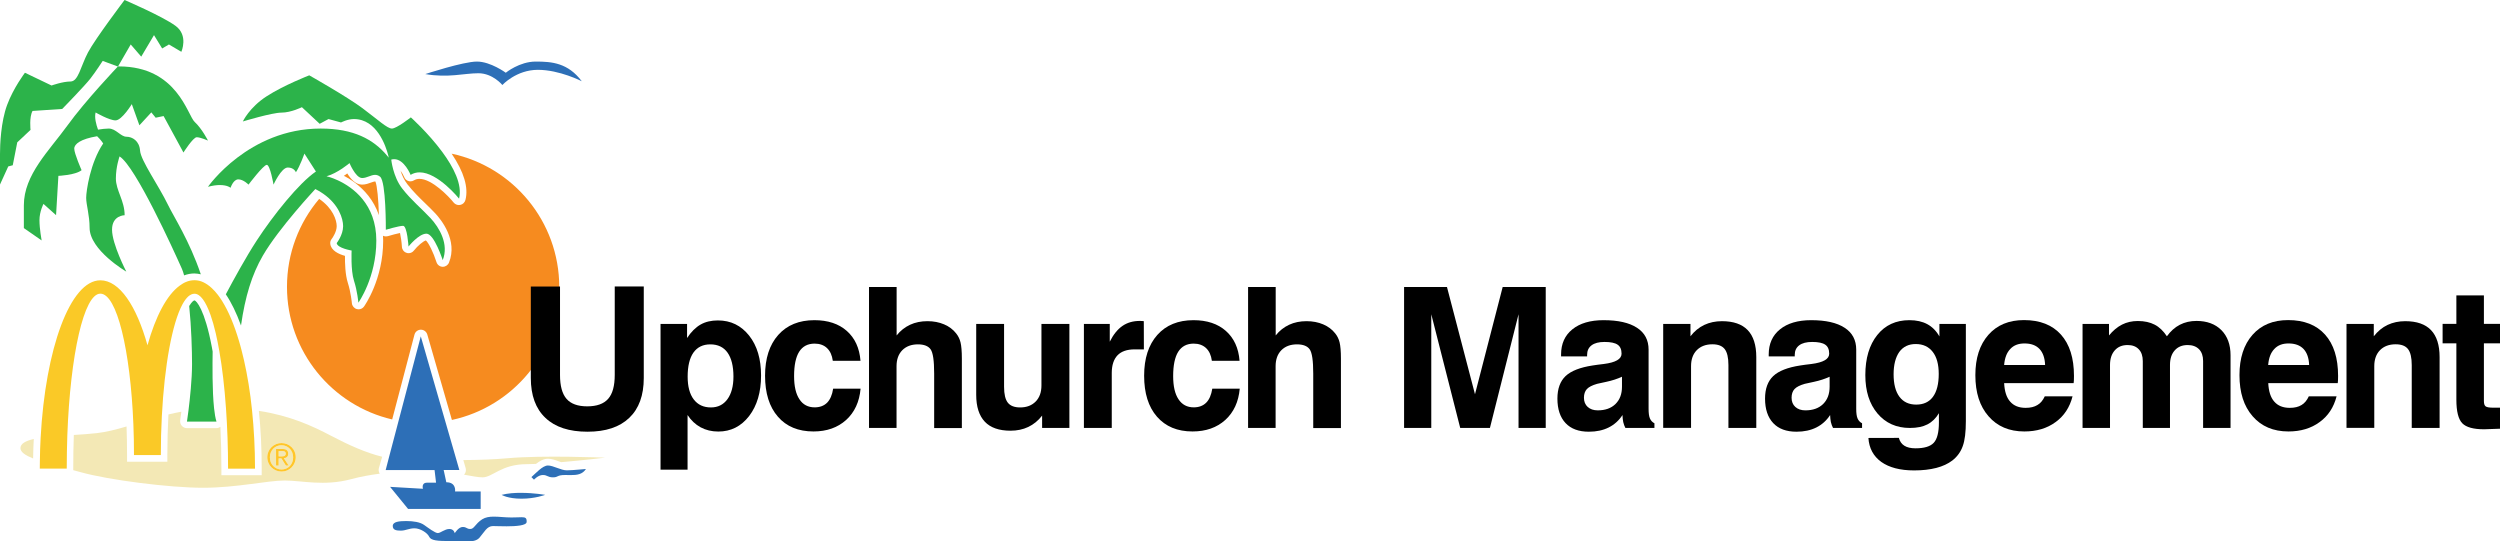<?xml version="1.0" encoding="utf-8"?>
<!-- Generator: Adobe Illustrator 24.1.2, SVG Export Plug-In . SVG Version: 6.00 Build 0)  -->
<svg version="1.1" id="Layer_1" xmlns="http://www.w3.org/2000/svg" xmlns:xlink="http://www.w3.org/1999/xlink" x="0px" y="0px"
	 viewBox="0 0 299.68 64.89" style="enable-background:new 0 0 299.68 64.89;" xml:space="preserve">
<style type="text/css">
	.st0{clip-path:url(#SVGID_2_);fill:#F3E8B5;}
	.st1{clip-path:url(#SVGID_2_);fill:#F68B1F;}
	.st2{clip-path:url(#SVGID_2_);fill:#2CB34A;}
	.st3{clip-path:url(#SVGID_2_);fill:#FFC629;}
	.st4{clip-path:url(#SVGID_2_);fill:#FAC927;}
	.st5{clip-path:url(#SVGID_2_);fill:#2D6FB7;}
	.st6{clip-path:url(#SVGID_2_);}
</style>
<g>
	<defs>
		<rect id="SVGID_1_" y="0" width="299.68" height="64.89"/>
	</defs>
	<clipPath id="SVGID_2_">
		<use xlink:href="#SVGID_1_"  style="overflow:visible;"/>
	</clipPath>
	<path class="st0" d="M2.45,53.72c0,0.47,0.6,0.87,1.52,1.24c0.01-0.79,0.04-1.57,0.08-2.34C3.07,52.85,2.45,53.18,2.45,53.72"/>
	<path class="st0" d="M45.81,54.75c-1.92-0.47-3.97-1.38-6.1-2.5c-2.27-1.2-4.93-2.42-8.68-3c0.23,2.21,0.34,4.53,0.34,6.91v0.8
		h-4.83v-0.8c0-1.7-0.04-3.38-0.12-5c-0.14,0.1-0.3,0.16-0.48,0.16h-3.54c-0.23,0-0.45-0.1-0.61-0.28
		c-0.15-0.18-0.22-0.41-0.19-0.64c0-0.01,0.06-0.42,0.14-1.05c-0.53,0.1-1.05,0.21-1.55,0.33c-0.08,1.57-0.13,3.2-0.13,4.87v0.8
		h-4.83v-0.8c0-1.16-0.02-2.31-0.06-3.43c-1.25,0.37-2.43,0.67-3.56,0.8c-0.88,0.1-1.82,0.16-2.76,0.22
		c-0.05,1.31-0.07,2.66-0.07,4.02v0.2c0.31,0.08,0.62,0.17,0.92,0.25c3.33,0.93,10.6,1.86,14.64,1.86s7.7-0.87,9.78-0.87
		c2.08,0,4.7,0.71,7.97-0.16c1.11-0.3,2.28-0.51,3.43-0.66c-0.12-0.19-0.16-0.42-0.11-0.64L45.81,54.75z M33.75,56.53
		c-0.93,0-1.71-0.74-1.71-1.72c0-0.96,0.78-1.7,1.71-1.7c0.93,0,1.7,0.73,1.7,1.7C35.46,55.79,34.68,56.53,33.75,56.53"/>
	<path class="st0" d="M60.85,54.93c-1.67,0.15-3.52,0.21-5.31,0.22l0.28,0.97c0.07,0.24,0.02,0.5-0.13,0.7
		c-0.02,0.03-0.05,0.05-0.07,0.08c0.92,0.17,1.71,0.32,2.23,0.32c1.2,0,2.24-1.58,5.3-1.58c0.33,0,0.71-0.01,1.1-0.03
		c0.44-0.35,0.92-0.62,1.43-0.62c0.46,0,0.92,0.17,1.36,0.33c0.07,0.03,0.15,0.06,0.23,0.08c2.59-0.22,5.12-0.52,5.27-0.54v0
		C72.29,54.86,65.09,54.55,60.85,54.93"/>
	<path class="st0" d="M33.75,53.37c-0.8,0-1.4,0.63-1.4,1.45c0,0.84,0.6,1.46,1.4,1.46c0.78,0,1.39-0.63,1.39-1.46
		C35.15,53.99,34.54,53.37,33.75,53.37 M34.27,55.82l-0.54-0.86H33.4v0.86h-0.31v-1.99h0.77c0.47,0,0.69,0.19,0.69,0.57
		c0,0.36-0.23,0.51-0.52,0.54l0.57,0.88H34.27z"/>
	<path class="st0" d="M34.24,54.38c0-0.26-0.23-0.31-0.44-0.31H33.4v0.64h0.32C33.99,54.71,34.24,54.69,34.24,54.38"/>
	<path class="st1" d="M54.14,18.42c1.48,2.2,2.04,4.07,1.65,5.56c-0.08,0.29-0.31,0.52-0.61,0.58c-0.06,0.01-0.11,0.02-0.17,0.02
		c-0.24,0-0.47-0.11-0.63-0.3c-0.59-0.74-2.61-2.84-4.1-2.84c-0.25,0-0.46,0.06-0.66,0.18c-0.13,0.08-0.27,0.12-0.42,0.12
		c-0.08,0-0.17-0.01-0.25-0.04c-0.22-0.07-0.41-0.24-0.49-0.46c-0.09-0.22-0.26-0.53-0.45-0.79c0.17,0.53,0.43,1.13,0.82,1.63
		c0.67,0.86,1.41,1.58,2.13,2.28c0.41,0.4,0.84,0.81,1.24,1.24c0.65,0.7,2.7,3.2,1.62,5.88c-0.12,0.3-0.42,0.5-0.74,0.5h-0.03
		c-0.34-0.01-0.63-0.24-0.73-0.56c-0.36-1.13-0.94-2.32-1.27-2.6c-0.32,0.09-0.98,0.64-1.44,1.22c-0.15,0.2-0.39,0.31-0.63,0.31
		c-0.08,0-0.16-0.01-0.24-0.04c-0.32-0.1-0.54-0.38-0.56-0.71c-0.04-0.62-0.14-1.28-0.23-1.67c-0.39,0.08-0.97,0.23-1.46,0.38
		c-0.07,0.02-0.15,0.03-0.23,0.03c-0.12,0-0.24-0.03-0.35-0.08c0.01,0.19,0.02,0.39,0.02,0.59c0,4.64-2.21,7.77-2.3,7.9
		c-0.15,0.21-0.4,0.33-0.65,0.33c-0.07,0-0.14-0.01-0.21-0.03c-0.32-0.09-0.56-0.37-0.59-0.7c0-0.01-0.12-1.31-0.49-2.46
		c-0.31-0.96-0.35-2.38-0.34-3.22c-0.79-0.22-1.66-0.64-1.76-1.43c-0.03-0.22,0.03-0.43,0.17-0.6c0.15-0.19,0.6-0.9,0.6-1.53
		c0-0.74-0.47-2.16-2.1-3.27c-2.41,2.85-3.86,6.52-3.86,10.54c0,7.74,5.39,14.22,12.61,15.9l2.67-10.16c0.09-0.35,0.4-0.59,0.76-0.6
		h0.01c0.36,0,0.67,0.24,0.77,0.58l2.95,10.24c7.36-1.59,12.87-8.13,12.87-15.96C67.02,26.54,61.51,20,54.14,18.42"/>
	<path class="st1" d="M45.42,25.79c-0.05-1.83-0.21-3.56-0.42-4.03c-0.02-0.01-0.03-0.01-0.05-0.01c-0.1,0-0.28,0.07-0.46,0.13
		c-0.3,0.11-0.66,0.25-1.09,0.25c-0.77,0-1.37-0.68-1.77-1.34c-0.14,0.09-0.27,0.19-0.41,0.29c0.44,0.22,0.91,0.51,1.39,0.87
		C43.63,22.73,44.79,23.95,45.42,25.79"/>
	<path class="st2" d="M24.07,32.88c-1.35-4.01-3.26-6.93-3.94-8.34c-1.1-2.28-3.26-5.3-3.34-6.48c-0.08-1.18-0.94-1.67-1.63-1.67
		c-0.69,0-1.26-0.98-2.12-0.98c-0.38,0-0.87,0.06-1.29,0.13c-0.22-0.6-0.45-1.45-0.29-2.06c0,0,1.63,0.95,2.39,0.95
		s1.95-1.95,1.95-1.95l0.91,2.54l1.43-1.55l0.52,0.64l0.95-0.2l2.38,4.37c0,0,1.16-1.83,1.59-1.83c0.44,0,1.35,0.4,1.35,0.4
		s-0.72-1.43-1.59-2.23c-0.87-0.79-2.08-6.66-9.09-6.66c-0.04,0-0.07,0-0.11,0c0,0-3.89,4.08-6.07,7.1
		c-2.19,3.02-5.21,5.89-5.21,9.54v2.74l2.13,1.48c0,0-0.26-1.4-0.26-2.43c0-1.03,0.48-1.95,0.48-1.95l1.51,1.35L7,21.08
		c0,0,2.03-0.08,2.78-0.68c0,0-0.88-1.99-0.88-2.58c0-0.56,0.77-1.16,2.74-1.49c0.45,0.42,0.73,0.87,0.73,0.87
		c-1.55,2.28-2.04,5.7-2.04,6.52c0,0.81,0.41,2.08,0.41,3.58c0,2.69,4.4,5.26,4.4,5.26s-1.71-3.3-1.71-5.03s1.51-1.73,1.51-1.73
		c0-1.75-1.05-2.97-1.05-4.4c0-1.43,0.44-2.65,0.44-2.65c1.91,1.18,6.48,11.24,7.46,13.44c0.1,0.23,0.2,0.51,0.28,0.82
		c0.4-0.15,0.81-0.23,1.23-0.23C23.57,32.79,23.82,32.82,24.07,32.88"/>
	<path class="st2" d="M25.49,42.14c-0.03-0.17-0.06-0.34-0.09-0.5c-0.86-4.58-1.87-5.61-2.09-5.63c-0.09,0-0.32,0.16-0.63,0.67
		c0.26,2.52,0.34,5.35,0.34,6.97c0,1.81-0.25,4.15-0.43,5.58c-0.1,0.79-0.18,1.31-0.18,1.31h3.54c-0.13-0.4-0.22-0.96-0.29-1.6
		C25.43,46.78,25.47,43.67,25.49,42.14"/>
	<path class="st2" d="M16.93,6.79l1.53-2.58l0.98,1.6l0.81-0.48l1.49,0.88c0,0,0.88-1.97-0.71-3.12C19.44,1.93,14.93,0,14.93,0
		s-3.49,4.61-4.38,6.28C9.67,7.94,9.4,9.77,8.45,9.77c-0.95,0-2.27,0.48-2.27,0.48L2.99,8.72c0,0-1.39,1.83-2.14,3.87
		C0.1,14.62,0,17.37,0,18.46v3.66l0.99-2.17l0.54-0.14l0.54-2.75l1.59-1.49c0,0-0.17-1.53,0.24-2.27l3.56-0.24
		c0,0,2.71-2.78,3.39-3.66c0.68-0.88,1.46-2.1,1.46-2.1l1.83,0.68l1.53-2.65L16.93,6.79z"/>
	<path class="st2" d="M53.02,18.22c-1.69-2.29-3.77-4.15-3.77-4.15s-1.71,1.34-2.27,1.34s-1.63-1.02-3.53-2.44
		c-1.91-1.42-6.38-3.94-6.38-3.94s-3.05,1.18-5.12,2.52c-2.07,1.34-2.84,3.01-2.84,3.01s3.49-1.06,4.63-1.06
		c1.14,0,2.45-0.65,2.45-0.65l2.13,1.99l1.06-0.57l1.5,0.41c0,0,0.77-0.41,1.54-0.41c2.77,0,3.84,3.28,4.11,4.32
		c0.05,0.19,0.07,0.31,0.07,0.31c-0.07-0.09-0.15-0.18-0.22-0.27c-1.62-1.92-3.98-3.22-7.94-3.22c-8.65,0-13.51,6.98-13.51,6.98
		c0.58-0.15,1.05-0.21,1.42-0.21c0.93,0,1.29,0.33,1.29,0.33s0.32-1.01,0.93-1.01c0.61,0,1.22,0.63,1.22,0.63s1.79-2.37,2.19-2.37
		s0.81,2.37,0.81,2.37s0.93-2.05,1.71-2.05c0.77,0,0.97,0.57,0.97,0.57c0.49-0.73,1.02-2.24,1.02-2.24l1.38,2.15
		c-2.03,1.38-5.12,5.24-7.1,8.28c-1.26,1.93-2.77,4.68-3.7,6.44c0.66,0.97,1.27,2.22,1.82,3.74c0.5-3.49,1.3-6.1,2.62-8.38
		c1.91-3.29,6.29-7.98,6.29-7.98c0.36,0.18,0.68,0.37,0.97,0.58c1.84,1.29,2.36,2.96,2.36,3.87c0,1.06-0.77,2.03-0.77,2.03
		c0.08,0.61,1.79,0.89,1.79,0.89s-0.12,2.36,0.28,3.61c0.41,1.26,0.53,2.64,0.53,2.64s2.15-3.01,2.15-7.44c0-4.4-2.84-6.4-4.6-7.22
		c-0.79-0.37-1.37-0.49-1.37-0.49c1.34-0.37,2.76-1.58,2.76-1.58s0.16,0.4,0.42,0.82c0.28,0.47,0.68,0.97,1.09,0.97
		c0.56,0,1.05-0.38,1.55-0.38c0.2,0,0.4,0.06,0.6,0.22c0.73,0.57,0.69,6.36,0.69,6.36s1.58-0.47,2.07-0.47s0.65,2.48,0.65,2.48
		s1.22-1.54,2.15-1.54c0.93,0,1.95,3.17,1.95,3.17c0.77-1.91-0.41-3.9-1.46-5.03s-2.31-2.15-3.41-3.57c-1.1-1.42-1.3-3.45-1.3-3.45
		c0.12-0.03,0.23-0.05,0.35-0.05c1.22,0,1.97,1.88,1.97,1.88c0.34-0.21,0.71-0.3,1.08-0.3c2.2,0,4.73,3.15,4.73,3.15
		C55.45,22.13,54.36,20.04,53.02,18.22"/>
	<path class="st3" d="M34.55,54.39c0-0.38-0.22-0.57-0.69-0.57h-0.77v1.99h0.31v-0.86h0.33l0.54,0.86h0.33l-0.57-0.88
		C34.33,54.9,34.55,54.75,34.55,54.39 M33.72,54.71H33.4v-0.64h0.41c0.21,0,0.44,0.04,0.44,0.31
		C34.24,54.69,33.99,54.71,33.72,54.71"/>
	<path class="st3" d="M33.75,53.11c-0.93,0-1.71,0.74-1.71,1.7c0,0.98,0.78,1.72,1.71,1.72c0.93,0,1.7-0.74,1.7-1.72
		C35.46,53.85,34.68,53.11,33.75,53.11 M33.75,56.28c-0.8,0-1.4-0.63-1.4-1.46c0-0.82,0.6-1.45,1.4-1.45c0.78,0,1.39,0.63,1.39,1.45
		C35.15,55.65,34.54,56.28,33.75,56.28"/>
	<path class="st4" d="M29.25,43.19c-0.1-0.42-0.2-0.83-0.3-1.23c-0.1-0.37-0.19-0.73-0.3-1.08c-0.57-1.94-1.26-3.57-2.02-4.79
		c-0.08-0.13-0.17-0.26-0.25-0.38c-0.09-0.13-0.17-0.25-0.26-0.36c-0.23-0.31-0.48-0.57-0.72-0.8c-0.17-0.16-0.35-0.31-0.53-0.43
		c-0.17-0.11-0.33-0.21-0.5-0.29c-0.34-0.16-0.7-0.24-1.06-0.24c-0.35,0-0.7,0.07-1.04,0.22c-0.13,0.05-0.25,0.12-0.37,0.19
		c-0.12,0.07-0.24,0.15-0.36,0.24c-1.55,1.13-2.89,3.68-3.86,7.15c-1.33-4.75-3.36-7.79-5.65-7.79c-3.6,0-6.59,8.18-7.16,18.89
		c-0.05,0.91-0.08,1.83-0.09,2.77c0,0.3-0.01,0.6-0.01,0.91h3.23v-0.01c0-1.36,0.03-2.68,0.07-3.97c0.36-9.68,1.99-16.99,3.96-16.99
		s3.6,6.75,3.96,15.69c0.05,1.19,0.07,2.41,0.07,3.66h3.22c0-1.61,0.04-3.17,0.12-4.66c0.32-6.14,1.25-11.13,2.46-13.39
		c0.11-0.21,0.23-0.39,0.34-0.55c0.12-0.16,0.24-0.29,0.35-0.4c0.25-0.22,0.5-0.34,0.76-0.34c0.7,0,1.35,0.92,1.93,2.55
		c0.22,0.63,0.43,1.36,0.62,2.18c0.15,0.66,0.3,1.37,0.43,2.14c0.35,1.98,0.62,4.3,0.8,6.86c0.16,2.26,0.25,4.7,0.25,7.24h3.23
		c0-2.45-0.13-4.81-0.36-7.03C29.99,47,29.66,45,29.25,43.19"/>
	<path class="st5" d="M60.13,59.32c0,0,0.73,0.46,2.38,0.46c1.65,0,2.84-0.46,2.84-0.46s-1.32-0.24-2.87-0.24
		C61.71,59.07,60.88,59.13,60.13,59.32"/>
	<path class="st5" d="M67.94,56.38c-0.7,0-1.62-0.58-2.26-0.58c-0.64,0-1.47,0.95-1.98,1.39l0.31,0.31c0,0,0.5-0.56,1.06-0.56
		c0.56,0,0.56,0.28,1.22,0.28c0.67,0,0.42-0.28,1.47-0.28c0.22,0,0.44,0.01,0.64,0.01c0.77,0,1.4-0.07,1.84-0.73
		C70.25,56.21,68.63,56.38,67.94,56.38"/>
	<path class="st5" d="M62.53,62c-0.28,0-0.68,0.03-1.22,0.03c-0.77,0-1.49-0.1-2.12-0.1c-0.53,0-0.99,0.07-1.39,0.32
		c-0.86,0.56-0.95,1.16-1.42,1.16c-0.47,0-0.42-0.24-0.92-0.24s-0.95,0.75-0.95,0.75s-0.08-0.51-0.64-0.51
		c-0.56,0-1.06,0.49-1.39,0.49s-1.17-0.64-1.64-0.97c-0.47-0.34-1.28-0.47-2.14-0.47s-1.62,0.08-1.62,0.59
		c0,0.47,0.39,0.56,0.97,0.56c0.58,0,0.97-0.28,1.64-0.28s1.53,0.53,1.75,1c0.22,0.47,0.95,0.53,2.62,0.53
		c0.72,0,1.34,0.05,1.86,0.05c0.7,0,1.23-0.08,1.56-0.46c0.58-0.67,0.89-1.39,1.61-1.39c0.28,0,0.93,0.03,1.63,0.03
		c1.14,0,2.41-0.09,2.41-0.53C63.15,62.09,62.99,62,62.53,62"/>
	<path class="st5" d="M48.92,61.01h8.7v-2.1h-3.07c0,0,0.18-1.1-1.05-1.1l-0.28-1.3l-0.04-0.17h1.88l-0.34-1.19l-1.35-4.67
		l-2.93-10.16l-2.66,10.12l-1.18,4.48l-0.37,1.43h5.86l0.01,0.07l0.17,1.44H51.2c-0.73,0-0.5,0.73-0.5,0.73l-3.94-0.23L48.92,61.01z
		"/>
	<path class="st5" d="M57.35,8.78c1.72,0,2.87,1.41,2.87,1.41s1.66-1.82,4.26-1.82c2.6,0,5.26,1.37,5.26,1.37
		c-1.66-2.2-3.57-2.36-5.52-2.36c-1.96,0-3.59,1.34-3.59,1.34s-1.82-1.34-3.46-1.34c-1.64,0-6.19,1.5-6.19,1.5
		C53.73,9.36,55.63,8.78,57.35,8.78"/>
	<path class="st6" d="M63.62,34.35h3.51v10.6c0,1.31,0.26,2.26,0.78,2.86c0.52,0.6,1.35,0.9,2.48,0.9c1.15,0,1.98-0.3,2.51-0.9
		c0.53-0.6,0.79-1.55,0.79-2.87v-10.6h3.48v10.98c0,2.07-0.58,3.67-1.74,4.77c-1.16,1.11-2.83,1.66-5.01,1.66
		c-2.19,0-3.88-0.55-5.04-1.66c-1.17-1.1-1.75-2.7-1.75-4.78V34.35z"/>
	<path class="st6" d="M79.18,56.3V38.83h3.18v1.69c0.48-0.73,1.02-1.27,1.61-1.61c0.59-0.34,1.29-0.5,2.09-0.5
		c1.54,0,2.78,0.61,3.74,1.82c0.96,1.21,1.43,2.81,1.43,4.78c0,2-0.48,3.62-1.43,4.86c-0.96,1.24-2.19,1.86-3.69,1.86
		c-0.8,0-1.5-0.17-2.13-0.51c-0.62-0.34-1.14-0.83-1.56-1.47v6.55H79.18z M87.92,45.14c0-1.25-0.24-2.21-0.71-2.87
		c-0.47-0.66-1.16-0.99-2.06-0.99c-0.89,0-1.56,0.33-2.03,0.99c-0.46,0.66-0.69,1.62-0.69,2.88c0,1.18,0.24,2.09,0.73,2.73
		c0.49,0.64,1.17,0.96,2.06,0.96c0.84,0,1.5-0.33,1.98-0.99C87.68,47.19,87.92,46.28,87.92,45.14"/>
	<path class="st6" d="M99.87,46.59h3.29c-0.14,1.58-0.72,2.83-1.73,3.75c-1.02,0.92-2.33,1.38-3.92,1.38
		c-1.81,0-3.24-0.59-4.26-1.77c-1.03-1.18-1.54-2.82-1.54-4.91c0-2.08,0.53-3.71,1.58-4.89c1.05-1.18,2.5-1.77,4.34-1.77
		c1.61,0,2.91,0.43,3.88,1.29c0.97,0.86,1.52,2.05,1.64,3.58h-3.32c-0.09-0.67-0.32-1.17-0.7-1.53c-0.37-0.35-0.87-0.53-1.48-0.53
		c-0.83,0-1.44,0.33-1.85,0.97c-0.41,0.65-0.61,1.63-0.61,2.93c0,1.2,0.21,2.13,0.64,2.77c0.42,0.65,1.04,0.97,1.83,0.97
		c0.62,0,1.12-0.19,1.49-0.56C99.51,47.9,99.76,47.34,99.87,46.59"/>
	<path class="st6" d="M104.17,51.3V34.4h3.31v5.81c0.45-0.57,0.99-0.99,1.61-1.28s1.32-0.43,2.09-0.43c0.74,0,1.4,0.13,1.99,0.38
		c0.59,0.25,1.07,0.61,1.44,1.08c0.25,0.31,0.43,0.67,0.53,1.08c0.1,0.41,0.16,1.06,0.16,1.95v0.23v8.09h-3.32v-6.53
		c0-1.55-0.14-2.51-0.43-2.91c-0.28-0.39-0.79-0.59-1.52-0.59c-0.79,0-1.41,0.24-1.87,0.7c-0.46,0.47-0.69,1.11-0.69,1.92v7.4
		H104.17z"/>
	<path class="st6" d="M128.19,38.83V51.3h-3.27v-1.48c-0.47,0.61-1.03,1.06-1.66,1.36c-0.63,0.3-1.34,0.45-2.13,0.45
		c-1.37,0-2.4-0.36-3.08-1.08c-0.68-0.72-1.03-1.79-1.03-3.22v-8.5h3.34v7.54c0,0.89,0.15,1.52,0.45,1.9
		c0.3,0.38,0.79,0.57,1.48,0.57c0.78,0,1.4-0.24,1.86-0.71c0.46-0.47,0.69-1.11,0.69-1.92v-7.38H128.19z"/>
	<path class="st6" d="M129.93,51.3V38.83h3.1v2.13c0.43-0.86,0.94-1.49,1.52-1.89s1.27-0.6,2.08-0.6c0.13,0,0.23,0,0.3,0.01
		c0.07,0,0.13,0.01,0.18,0.02l0.01,3.38h-1.11c-0.91,0-1.6,0.24-2.05,0.71s-0.69,1.18-0.69,2.11v6.6H129.93z"/>
	<path class="st6" d="M145.32,46.59h3.29c-0.14,1.58-0.72,2.83-1.73,3.75c-1.02,0.92-2.33,1.38-3.93,1.38
		c-1.81,0-3.23-0.59-4.26-1.77c-1.03-1.18-1.54-2.82-1.54-4.91c0-2.08,0.53-3.71,1.58-4.89c1.05-1.18,2.5-1.77,4.34-1.77
		c1.61,0,2.91,0.43,3.88,1.29c0.97,0.86,1.52,2.05,1.64,3.58h-3.32c-0.09-0.67-0.32-1.17-0.7-1.53c-0.38-0.35-0.87-0.53-1.48-0.53
		c-0.83,0-1.44,0.33-1.85,0.97c-0.41,0.65-0.61,1.63-0.61,2.93c0,1.2,0.21,2.13,0.64,2.77c0.43,0.65,1.04,0.97,1.83,0.97
		c0.62,0,1.12-0.19,1.49-0.56C144.96,47.9,145.2,47.34,145.32,46.59"/>
	<path class="st6" d="M149.61,51.3V34.4h3.31v5.81c0.45-0.57,0.99-0.99,1.61-1.28s1.32-0.43,2.09-0.43c0.74,0,1.4,0.13,1.99,0.38
		c0.59,0.25,1.07,0.61,1.44,1.08c0.25,0.31,0.43,0.67,0.53,1.08c0.1,0.41,0.16,1.06,0.16,1.95v0.23v8.09h-3.32v-6.53
		c0-1.55-0.14-2.51-0.43-2.91c-0.28-0.39-0.79-0.59-1.52-0.59c-0.79,0-1.41,0.24-1.87,0.7c-0.46,0.47-0.69,1.11-0.69,1.92v7.4
		H149.61z"/>
	<polygon class="st6" points="168.31,51.3 168.31,34.4 173.45,34.4 176.81,47.26 180.13,34.4 185.29,34.4 185.29,51.3 182.03,51.3 
		182.03,37.67 178.6,51.3 175.04,51.3 171.57,37.67 171.57,51.3 	"/>
	<path class="st6" d="M194.49,49.75c-0.42,0.65-0.97,1.15-1.65,1.49c-0.68,0.34-1.47,0.51-2.38,0.51c-1.21,0-2.14-0.34-2.79-1.03
		c-0.65-0.69-0.98-1.67-0.98-2.94c0-1.18,0.33-2.08,0.98-2.7c0.66-0.62,1.74-1.04,3.24-1.27c0.34-0.05,0.79-0.12,1.35-0.18
		c1.41-0.18,2.12-0.59,2.12-1.23c0-0.51-0.16-0.87-0.47-1.08c-0.31-0.22-0.84-0.33-1.57-0.33c-0.67,0-1.19,0.13-1.55,0.4
		c-0.36,0.27-0.54,0.65-0.54,1.15v0.18h-3.12v-0.23c0-1.28,0.45-2.28,1.35-3.01c0.9-0.73,2.15-1.1,3.74-1.1
		c1.74,0,3.08,0.3,4.01,0.91c0.93,0.6,1.39,1.48,1.39,2.62v7.09c0,0.52,0.05,0.91,0.16,1.16c0.11,0.26,0.29,0.45,0.54,0.58v0.56
		h-3.48c-0.11-0.21-0.2-0.45-0.26-0.71C194.53,50.33,194.5,50.05,194.49,49.75 M194.43,45.16c-0.54,0.25-1.17,0.46-1.88,0.61
		c-0.71,0.15-1.07,0.23-1.1,0.24c-0.59,0.17-1,0.38-1.23,0.63c-0.23,0.25-0.35,0.6-0.35,1.04c0,0.46,0.15,0.83,0.45,1.1
		c0.3,0.27,0.7,0.41,1.2,0.41c0.9,0,1.61-0.25,2.13-0.76c0.52-0.51,0.78-1.2,0.78-2.08V45.16z"/>
	<path class="st6" d="M199.37,51.3V38.83h3.27v1.48c0.46-0.6,1.02-1.06,1.65-1.36c0.64-0.3,1.34-0.45,2.12-0.45
		c1.38,0,2.41,0.36,3.09,1.07c0.68,0.71,1.03,1.79,1.03,3.23v8.5h-3.34v-7.54c0-0.9-0.15-1.53-0.45-1.92
		c-0.3-0.38-0.79-0.57-1.47-0.57c-0.79,0-1.41,0.24-1.87,0.7c-0.46,0.47-0.69,1.11-0.69,1.92v7.4H199.37z"/>
	<path class="st6" d="M219.38,49.75c-0.42,0.65-0.97,1.15-1.65,1.49c-0.68,0.34-1.47,0.51-2.38,0.51c-1.21,0-2.14-0.34-2.79-1.03
		c-0.65-0.69-0.98-1.67-0.98-2.94c0-1.18,0.33-2.08,0.98-2.7c0.66-0.62,1.74-1.04,3.24-1.27c0.34-0.05,0.79-0.12,1.35-0.18
		c1.41-0.18,2.12-0.59,2.12-1.23c0-0.51-0.16-0.87-0.47-1.08c-0.31-0.22-0.84-0.33-1.57-0.33c-0.67,0-1.19,0.13-1.55,0.4
		c-0.36,0.27-0.54,0.65-0.54,1.15v0.18h-3.12v-0.23c0-1.28,0.45-2.28,1.35-3.01c0.9-0.73,2.15-1.1,3.74-1.1
		c1.74,0,3.08,0.3,4.01,0.91c0.93,0.6,1.39,1.48,1.39,2.62v7.09c0,0.52,0.05,0.91,0.16,1.16c0.11,0.26,0.29,0.45,0.54,0.58v0.56
		h-3.48c-0.11-0.21-0.2-0.45-0.26-0.71C219.42,50.33,219.39,50.05,219.38,49.75 M219.32,45.16c-0.54,0.25-1.17,0.46-1.88,0.61
		c-0.71,0.15-1.07,0.23-1.1,0.24c-0.59,0.17-1,0.38-1.23,0.63c-0.23,0.25-0.35,0.6-0.35,1.04c0,0.46,0.15,0.83,0.45,1.1
		c0.3,0.27,0.7,0.41,1.2,0.41c0.9,0,1.61-0.25,2.13-0.76c0.52-0.51,0.78-1.2,0.78-2.08V45.16z"/>
	<path class="st6" d="M223.97,52.5l3.65-0.01c0.11,0.42,0.33,0.73,0.66,0.94c0.33,0.21,0.78,0.31,1.34,0.31
		c1.04,0,1.77-0.22,2.18-0.66c0.41-0.44,0.62-1.25,0.62-2.44v-1.11c-0.35,0.6-0.81,1.05-1.37,1.34c-0.56,0.29-1.26,0.43-2.11,0.43
		c-1.61,0-2.91-0.58-3.88-1.73c-0.97-1.15-1.46-2.68-1.46-4.6c0-2.02,0.48-3.62,1.43-4.81c0.95-1.19,2.24-1.78,3.85-1.78
		c0.84,0,1.56,0.16,2.15,0.48c0.59,0.32,1.08,0.81,1.45,1.47v-1.5h3.17v11.65c0,1.31-0.12,2.31-0.37,2.99
		c-0.24,0.69-0.66,1.27-1.25,1.73c-0.51,0.39-1.15,0.69-1.92,0.89c-0.78,0.2-1.66,0.3-2.66,0.3c-1.67,0-2.98-0.34-3.94-1.02
		C224.57,54.69,224.05,53.73,223.97,52.5 M226.99,44.86c0,1.17,0.23,2.07,0.7,2.7c0.47,0.63,1.14,0.94,2.01,0.94
		c0.88,0,1.55-0.31,2.01-0.94c0.46-0.63,0.69-1.54,0.69-2.74c0-1.14-0.24-2.02-0.72-2.64c-0.48-0.62-1.16-0.94-2.04-0.94
		c-0.85,0-1.51,0.32-1.97,0.95C227.23,42.82,226.99,43.71,226.99,44.86"/>
	<path class="st6" d="M245.11,47.51h3.33c-0.34,1.32-1.01,2.35-2.04,3.09c-1.02,0.75-2.27,1.12-3.74,1.12
		c-1.81,0-3.24-0.61-4.29-1.82c-1.06-1.21-1.58-2.85-1.58-4.93c0-2.04,0.52-3.65,1.56-4.83c1.04-1.18,2.46-1.77,4.27-1.77
		c1.91,0,3.39,0.58,4.43,1.74c1.04,1.16,1.56,2.81,1.56,4.95c0,0.24,0,0.42-0.01,0.53s-0.01,0.23-0.03,0.34h-8.33
		c0.05,0.98,0.28,1.72,0.72,2.21c0.43,0.5,1.05,0.75,1.86,0.75c0.57,0,1.04-0.11,1.41-0.34C244.6,48.34,244.89,47.99,245.11,47.51
		 M240.24,43.75h4.91c-0.03-0.84-0.26-1.48-0.67-1.92c-0.42-0.44-1.01-0.66-1.8-0.66c-0.73,0-1.3,0.22-1.71,0.67
		C240.55,42.28,240.31,42.91,240.24,43.75"/>
	<path class="st6" d="M249.64,51.3V38.83h3.17v1.38c0.47-0.57,0.99-1.01,1.56-1.3c0.57-0.29,1.21-0.43,1.9-0.43
		c0.79,0,1.46,0.15,2.02,0.44c0.56,0.29,1.04,0.76,1.46,1.39c0.44-0.61,0.95-1.07,1.55-1.38c0.6-0.31,1.26-0.46,2-0.46
		c1.25,0,2.25,0.37,2.98,1.1c0.73,0.74,1.1,1.74,1.1,3.01v8.72h-3.29v-8.03c0-0.6-0.16-1.07-0.49-1.41c-0.33-0.33-0.78-0.5-1.36-0.5
		c-0.65,0-1.17,0.21-1.55,0.64c-0.38,0.42-0.57,1-0.57,1.74v7.56h-3.26v-8.01c0-0.61-0.16-1.09-0.48-1.42
		c-0.32-0.34-0.76-0.51-1.34-0.51c-0.65,0-1.16,0.21-1.54,0.64c-0.38,0.43-0.57,1.01-0.57,1.76v7.54H249.64z"/>
	<path class="st6" d="M276.76,47.51h3.33c-0.34,1.32-1.01,2.35-2.04,3.09c-1.02,0.75-2.27,1.12-3.73,1.12
		c-1.81,0-3.24-0.61-4.29-1.82c-1.06-1.21-1.58-2.85-1.58-4.93c0-2.04,0.52-3.65,1.56-4.83c1.04-1.18,2.46-1.77,4.27-1.77
		c1.91,0,3.39,0.58,4.43,1.74c1.04,1.16,1.56,2.81,1.56,4.95c0,0.24,0,0.42-0.01,0.53s-0.01,0.23-0.03,0.34h-8.33
		c0.05,0.98,0.28,1.72,0.72,2.21c0.43,0.5,1.05,0.75,1.86,0.75c0.57,0,1.04-0.11,1.41-0.34C276.25,48.34,276.54,47.99,276.76,47.51
		 M271.89,43.75h4.91c-0.03-0.84-0.26-1.48-0.67-1.92c-0.42-0.44-1.02-0.66-1.8-0.66c-0.73,0-1.3,0.22-1.71,0.67
		C272.2,42.28,271.96,42.91,271.89,43.75"/>
	<path class="st6" d="M281.28,51.3V38.83h3.27v1.48c0.47-0.6,1.02-1.06,1.65-1.36c0.64-0.3,1.34-0.45,2.12-0.45
		c1.38,0,2.41,0.36,3.09,1.07c0.68,0.71,1.03,1.79,1.03,3.23v8.5h-3.34v-7.54c0-0.9-0.15-1.53-0.45-1.92
		c-0.3-0.38-0.79-0.57-1.48-0.57c-0.79,0-1.41,0.24-1.87,0.7c-0.46,0.47-0.69,1.11-0.69,1.92v7.4H281.28z"/>
	<path class="st6" d="M299.69,51.39c-0.31,0.01-0.67,0.02-1.1,0.04c-0.43,0.02-0.69,0.03-0.81,0.03c-1.28,0-2.15-0.24-2.62-0.72
		c-0.47-0.48-0.71-1.42-0.71-2.83v-6.75h-1.65v-2.34h1.65v-3.41h3.3v3.41h1.93v2.34h-1.93v6.91c0,0.33,0.07,0.55,0.22,0.65
		c0.15,0.1,0.44,0.15,0.9,0.15h0.82V51.39z"/>
</g>
</svg>
